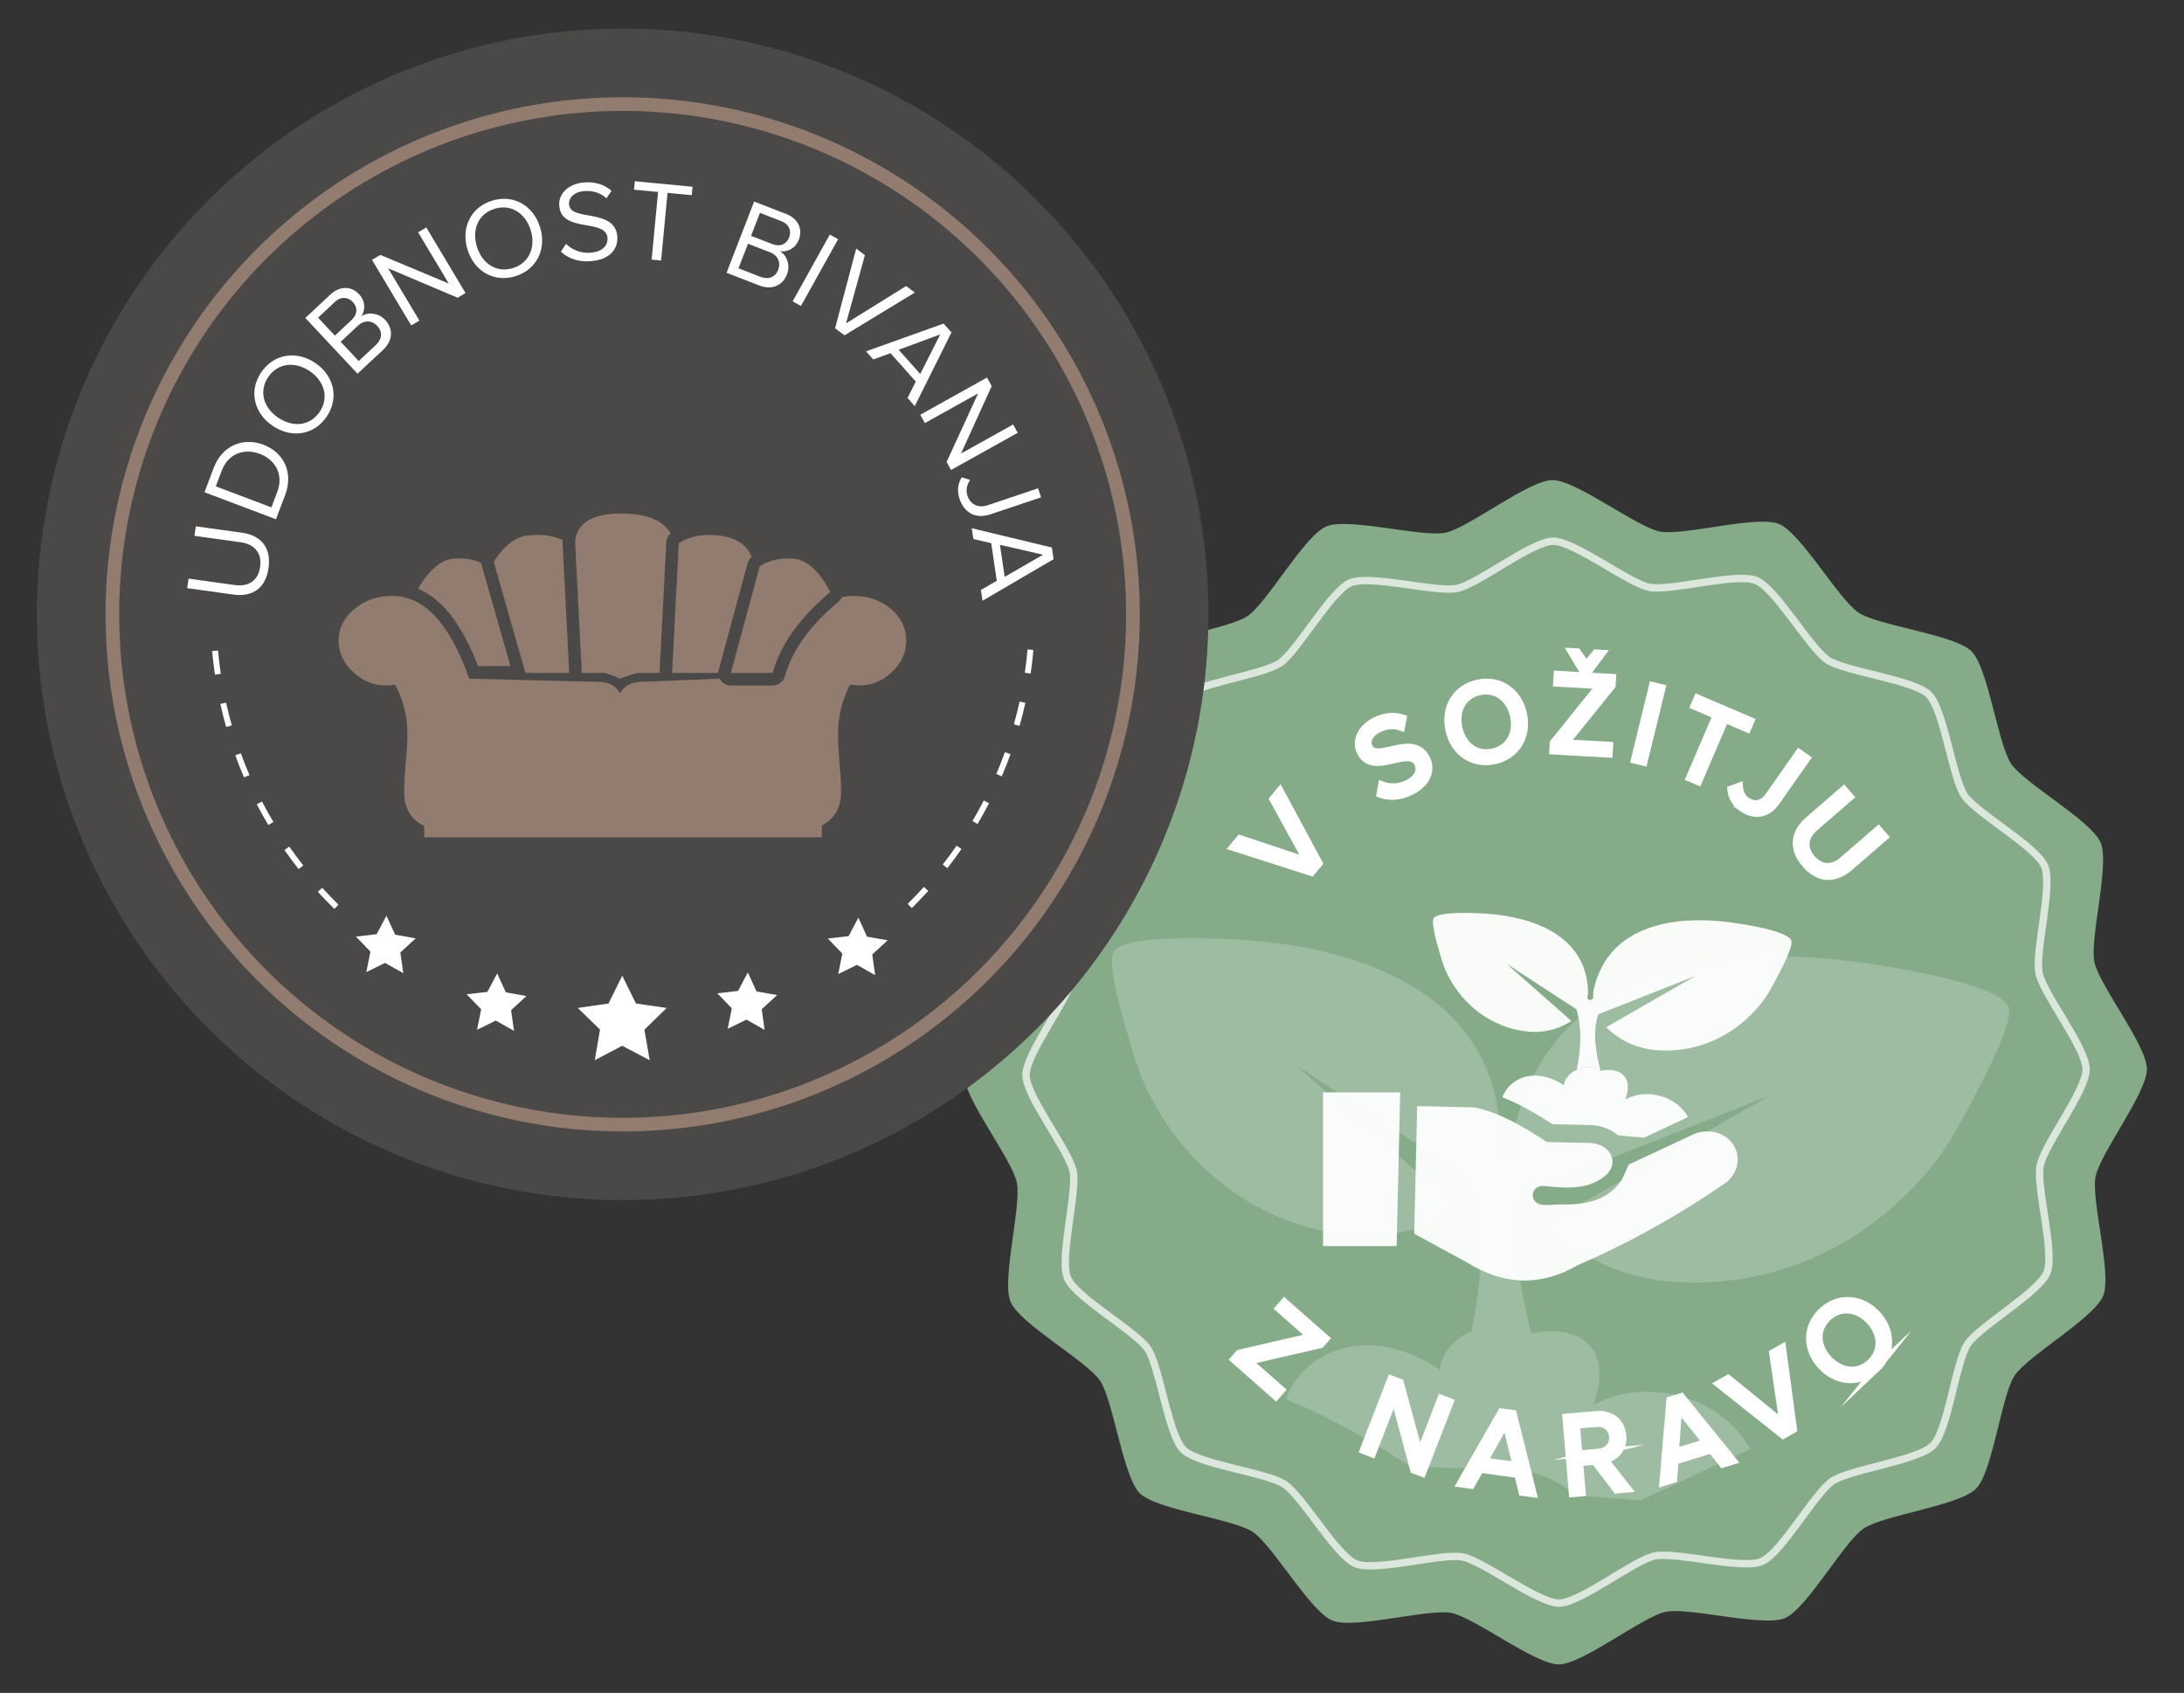 <?xml version="1.0" encoding="UTF-8" standalone="no"?>
<!-- Created with Inkscape (http://www.inkscape.org/) -->

<svg
   width="147.972mm"
   height="114.701mm"
   viewBox="0 0 147.972 114.701"
   version="1.1"
   id="svg1"
   inkscape:version="1.3.2 (091e20e, 2023-11-25, custom)"
   sodipodi:docname="Soseska Laznica - znački.svg"
   inkscape:export-filename="udobnost bivanja badge.png"
   inkscape:export-xdpi="96"
   inkscape:export-ydpi="96"
   xmlns:inkscape="http://www.inkscape.org/namespaces/inkscape"
   xmlns:sodipodi="http://sodipodi.sourceforge.net/DTD/sodipodi-0.dtd"
   xmlns="http://www.w3.org/2000/svg"
   xmlns:svg="http://www.w3.org/2000/svg">
  <rect x="0" y="0" width="147.972" height="114.701" fill="#333333" stroke="none"/>
  <sodipodi:namedview
     id="namedview1"
     pagecolor="#505050"
     bordercolor="#eeeeee"
     borderopacity="1"
     inkscape:showpageshadow="0"
     inkscape:pageopacity="0"
     inkscape:pagecheckerboard="true"
     inkscape:deskcolor="#505050"
     inkscape:document-units="mm"
     showguides="true"
     inkscape:zoom="1.0242632"
     inkscape:cx="105.44165"
     inkscape:cy="165.48481"
     inkscape:window-width="1920"
     inkscape:window-height="1009"
     inkscape:window-x="1912"
     inkscape:window-y="-8"
     inkscape:window-maximized="1"
     inkscape:current-layer="layer1" />
  <defs
     id="defs1" />
  <g
     inkscape:label="Layer 1"
     inkscape:groupmode="layer"
     id="layer1"
     transform="translate(-63.82,-63.455)">
    <g
       id="g3"
       transform="translate(2.5,1.938)">
      <g
         id="g2-5"
         transform="translate(63.227,31.018)">
        <path
           sodipodi:type="star"
           style="display:inline;fill:#86ab89;fill-opacity:1;stroke:none;stroke-width:0.078;stroke-miterlimit:35.4;stroke-dasharray:0.31, 0.388"
           id="path2"
           inkscape:flatsided="false"
           sodipodi:sides="16"
           sodipodi:cx="-46.862953"
           sodipodi:cy="46.374798"
           sodipodi:r1="27.337278"
           sodipodi:r2="29.394924"
           sodipodi:arg1="0.62024949"
           sodipodi:arg2="0.81659903"
           inkscape:rounded="0.2"
           inkscape:randomized="0"
           d="m -24.618,62.264 c -0.689,0.964 -1.255,4.723 -2.118,5.534 -0.864,0.811 -4.65,1.142 -5.656,1.769 -1.005,0.627 -2.966,3.883 -4.075,4.302 -1.109,0.419 -4.733,-0.725 -5.902,-0.53 -1.169,0.195 -4.227,2.452 -5.411,2.415 -1.185,-0.037 -4.095,-2.481 -5.25,-2.748 -1.155,-0.267 -4.843,0.648 -5.924,0.161 -1.08,-0.487 -2.834,-3.859 -3.799,-4.548 -0.964,-0.689 -4.723,-1.255 -5.534,-2.118 -0.811,-0.864 -1.142,-4.65 -1.769,-5.656 -0.627,-1.005 -3.883,-2.966 -4.302,-4.075 -0.419,-1.109 0.725,-4.733 0.53,-5.902 -0.195,-1.169 -2.452,-4.227 -2.415,-5.411 0.037,-1.185 2.481,-4.095 2.748,-5.25 0.267,-1.155 -0.648,-4.843 -0.161,-5.924 0.487,-1.08 3.859,-2.834 4.548,-3.799 0.689,-0.964 1.255,-4.723 2.118,-5.534 0.864,-0.811 4.65,-1.142 5.656,-1.769 1.005,-0.627 2.966,-3.883 4.075,-4.302 1.109,-0.419 4.733,0.725 5.902,0.53 1.169,-0.195 4.227,-2.452 5.411,-2.415 1.185,0.037 4.095,2.481 5.25,2.748 1.155,0.267 4.843,-0.648 5.924,-0.161 1.08,0.487 2.834,3.859 3.799,4.548 0.964,0.689 4.723,1.255 5.534,2.118 0.811,0.864 1.142,4.65 1.769,5.656 0.627,1.005 3.883,2.966 4.302,4.075 0.419,1.109 -0.725,4.733 -0.53,5.902 0.195,1.169 2.452,4.227 2.415,5.411 -0.037,1.185 -2.481,4.095 -2.748,5.25 -0.267,1.155 0.648,4.843 0.161,5.924 -0.487,1.08 -3.859,2.834 -4.548,3.799 z"
           transform="matrix(1.362,-0.05,0.05,1.364,164.999,37.551)" />
        <g
           id="g4"
           transform="matrix(1.006,0,0,1.006,-9.614,21.466)"
           style="display:inline;fill:#ffffff;fill-opacity:0.2;stroke-width:0.994">
          <path
             fill="#338032"
             d="m 110.385,89.36 0.018,-0.108 16.389,-6.46 -15.052,8.637 c 2.498,2.407 5.424,3.673 8.737,3.892 6.836,0.45 13.139,-2.591 17.356,-7.88 0.799,-1.001 1.493,-2.117 2.103,-3.286 0.74,-1.416 3.391,-6.184 3.01,-7.32 -0.561,-1.664 -8.366,-2.811 -10.149,-3.055 -9.274,-1.271 -20.613,0.268 -23.13,11.176 -0.122,0.532 -0.148,1.076 -0.105,1.624 l -0.523,0.336 -0.495,-0.361 c 0.092,-0.381 0.142,-0.766 0.133,-1.157 -0.23,-9.404 -9.305,-12.585 -17.154,-13.105 -1.511,-0.099 -8.128,-0.475 -8.87,0.8 -0.507,0.871 0.871,5.245 1.24,6.535 0.305,1.064 0.688,2.102 1.177,3.061 2.578,5.066 7.257,8.637 12.96,9.418 2.765,0.379 5.387,-0.17 7.852,-1.729 l -10.936,-9.652 11.808,7.698 -0.002,0.083 c 0.891,3.112 0.793,6.412 0.012,10.128 1.454,-0.658 3.241,-0.669 3.935,0.182 l 0.096,-0.025 c -0.794,-3.118 -1.397,-6.432 -0.412,-9.435 z"
             id="path1-9-0"
             style="fill:#ffffff;fill-opacity:0.2;stroke-width:0.263" />
          <path
             fill="#432a16"
             d="m 125.539,106.572 c -2.065,-3.701 -7.061,-4.848 -10.566,-2.982 1.619,-4.489 -1.818,-5.44 -4.272,-4.77 -1.229,-1.513 -5.914,-0.305 -6.05,2.421 -4.574,-3.087 -9.038,-1.539 -10.404,1.977 0.928,0.367 1.852,0.786 2.77,1.248 1.94,0.973 3.817,2.105 5.664,3.306 l 6.816,0.165 c 1.672,0.13 3.14,0.774 4.228,1.713 1.517,0.167 3.004,0.296 4.426,0.373 z"
             id="path2-70-1"
             style="fill:#ffffff;fill-opacity:0.2;stroke-width:0.263" />
        </g>
        <path
           sodipodi:type="star"
           style="display:inline;fill:none;fill-opacity:1;stroke:#ffffff;stroke-width:0.409;stroke-miterlimit:35.4;stroke-dasharray:none;stroke-dashoffset:0;stroke-opacity:0.703"
           id="path4"
           inkscape:flatsided="false"
           sodipodi:sides="16"
           sodipodi:cx="-46.862953"
           sodipodi:cy="46.374798"
           sodipodi:r1="27.337278"
           sodipodi:r2="29.394924"
           sodipodi:arg1="0.62024949"
           sodipodi:arg2="0.81659903"
           inkscape:rounded="0.2"
           inkscape:randomized="0"
           d="m -24.618,62.264 c -0.689,0.964 -1.255,4.723 -2.118,5.534 -0.864,0.811 -4.65,1.142 -5.656,1.769 -1.005,0.627 -2.966,3.883 -4.075,4.302 -1.109,0.419 -4.733,-0.725 -5.902,-0.53 -1.169,0.195 -4.227,2.452 -5.411,2.415 -1.185,-0.037 -4.095,-2.481 -5.25,-2.748 -1.155,-0.267 -4.843,0.648 -5.924,0.161 -1.08,-0.487 -2.834,-3.859 -3.799,-4.548 -0.964,-0.689 -4.723,-1.255 -5.534,-2.118 -0.811,-0.864 -1.142,-4.65 -1.769,-5.656 -0.627,-1.005 -3.883,-2.966 -4.302,-4.075 -0.419,-1.109 0.725,-4.733 0.53,-5.902 -0.195,-1.169 -2.452,-4.227 -2.415,-5.411 0.037,-1.185 2.481,-4.095 2.748,-5.25 0.267,-1.155 -0.648,-4.843 -0.161,-5.924 0.487,-1.08 3.859,-2.834 4.548,-3.799 0.689,-0.964 1.255,-4.723 2.118,-5.534 0.864,-0.811 4.65,-1.142 5.656,-1.769 1.005,-0.627 2.966,-3.883 4.075,-4.302 1.109,-0.419 4.733,0.725 5.902,0.53 1.169,-0.195 4.227,-2.452 5.411,-2.415 1.185,0.037 4.095,2.481 5.25,2.748 1.155,0.267 4.843,-0.648 5.924,-0.161 1.08,0.487 2.834,3.859 3.799,4.548 0.964,0.689 4.723,1.255 5.534,2.118 0.811,0.864 1.142,4.65 1.769,5.656 0.627,1.005 3.883,2.966 4.302,4.075 0.419,1.109 -0.725,4.733 -0.53,5.902 0.195,1.169 2.452,4.227 2.415,5.411 -0.037,1.185 -2.481,4.095 -2.748,5.25 -0.267,1.155 0.648,4.843 0.161,5.924 -0.487,1.08 -3.859,2.834 -4.548,3.799 z"
           transform="matrix(1.221,-0.045,0.045,1.223,158.654,44.318)" />
        <g
           id="g7"
           transform="matrix(0.062,0,0,0.062,87.733,92.352)"
           style="display:inline;fill:#ffffff;fill-opacity:0.95;stroke-width:4.294">
          <path
             fill="#338032"
             d="m 300.6,111.5 0.12,-0.7 L 407,68.91 309.39,124.92 c 16.2,15.61 35.17,23.82 56.66,25.24 44.33,2.92 85.2,-16.8 112.55,-51.1 5.18,-6.49 9.68,-13.73 13.64,-21.31 4.8,-9.18 21.99,-40.1 19.52,-47.47 -3.64,-10.79 -54.25,-18.23 -65.81,-19.81 -60.14,-8.24 -133.67,1.74 -149.99,72.47 -0.79,3.45 -0.96,6.98 -0.68,10.53 l -3.39,2.18 -3.21,-2.34 c 0.6,-2.47 0.92,-4.97 0.86,-7.5 C 288.05,24.83 229.2,4.2 178.3,0.83 c -9.8,-0.64 -52.71,-3.08 -57.52,5.19 -3.29,5.65 5.65,34.01 8.04,42.38 1.98,6.9 4.46,13.63 7.63,19.85 16.72,32.85 47.06,56.01 84.04,61.07 17.93,2.46 34.93,-1.1 50.92,-11.21 l -70.92,-62.59 76.57,49.92 -0.01,0.54 c 5.78,20.18 5.14,41.58 0.08,65.68 9.43,-4.27 21.02,-4.34 25.52,1.18 l 0.62,-0.16 c -5.15,-20.22 -9.06,-41.71 -2.67,-61.18 z"
             id="path5"
             style="display:inline;fill:#ffffff;fill-opacity:0.95;stroke-width:4.294" />
          <path
             fill="#432a16"
             d="m 398.87,223.11 c -13.39,-24 -45.79,-31.44 -68.52,-19.34 10.5,-29.11 -11.79,-35.28 -27.7,-30.93 -7.97,-9.81 -38.35,-1.98 -39.23,15.7 -29.66,-20.02 -58.61,-9.98 -67.47,12.82 6.02,2.38 12.01,5.1 17.96,8.09 12.58,6.31 24.75,13.65 36.73,21.44 l 44.2,1.07 c 10.84,0.84 20.36,5.02 27.42,11.11 9.84,1.08 19.48,1.92 28.7,2.42 z"
             id="path6"
             style="display:inline;fill:#ffffff;fill-opacity:0.95;stroke-width:4.294" />
          <path
             fill="#2e2d2d"
             d="M 0,196.11 H 84.3 L 80.41,364.12 H 0 Z m 99.61,154.44 3.25,-139.45 62.72,1.46 c 26.48,5.39 52.74,20.42 78.94,37.78 l 48.72,1.14 c 22.02,1.84 33.05,24.46 11.28,38.65 -17.38,12.12 -39.9,10.89 -62.95,8.28 -15.91,-1.15 -17.1,20.24 -0.48,20.7 5.76,0.58 12.07,-0.62 17.55,-0.5 28.83,0.65 52.71,-4.31 67.78,-26.75 l 7.7,-16.88 73.31,-34.25 c 36.54,-11.09 61.42,27.44 34.09,53.2 -53.37,36.97 -107.94,67.14 -163.58,91.24 -40.56,23.39 -80.52,21.63 -119.97,-2.8 z"
             id="path7"
             style="display:inline;fill:#ffffff;fill-opacity:0.95;stroke-width:4.294" />
        </g>
        <path
           style="font-size:7.761px;line-height:0;font-family:'Proxima Nova';-inkscape-font-specification:'Proxima Nova';letter-spacing:0.794px;fill:#ffffff;stroke:#ffffff;stroke-width:0.5;stroke-miterlimit:35.4"
           d="m 87.538,88.988 -2.647,-4.911 -0.472,0.567 2.318,4.203 -4.553,-1.519 -0.472,0.567 5.314,1.708 z m 6.286,-4.899 c 1.232,-0.658 1.319,-1.584 0.968,-2.241 -0.91,-1.705 -3.3,0.328 -3.848,-0.699 -0.23,-0.431 0.01,-0.938 0.551,-1.226 0.5,-0.267 1.067,-0.358 1.614,-0.158 l 0.119,-0.6 c -0.599,-0.199 -1.268,-0.15 -1.959,0.219 -0.904,0.482 -1.297,1.361 -0.895,2.114 0.87,1.629 3.223,-0.472 3.852,0.706 0.19,0.356 0.164,0.933 -0.651,1.368 -0.644,0.344 -1.305,0.292 -1.782,0.107 l -0.108,0.621 c 0.603,0.223 1.353,0.21 2.14,-0.21 z m 5.614,-2.062 c 1.493,-0.329 2.269,-1.676 1.94,-3.169 -0.329,-1.493 -1.599,-2.39 -3.092,-2.061 -1.493,0.329 -2.262,1.674 -1.933,3.168 0.329,1.493 1.592,2.391 3.085,2.062 z m -0.124,-0.561 c -1.137,0.25 -2.051,-0.47 -2.309,-1.645 -0.26,-1.182 0.268,-2.213 1.405,-2.463 1.129,-0.249 2.057,0.461 2.317,1.643 0.259,1.175 -0.283,2.216 -1.412,2.465 z m 6.583,-5.617 0.799,-1.074 -0.395,-0.022 -0.666,0.786 -0.597,-0.858 -0.395,-0.022 0.696,1.159 z m 1.285,5.732 0.033,-0.573 -2.968,-0.168 3.143,-3.895 0.03,-0.535 -3.735,-0.211 -0.033,0.573 2.906,0.164 -3.136,3.896 -0.03,0.535 z m 2.361,0.557 1.227,-5.029 -0.626,-0.153 -1.227,5.029 z m 3.698,1.318 1.812,-4.23 1.512,0.648 0.226,-0.528 -3.61,-1.546 -0.226,0.528 1.505,0.645 -1.812,4.23 z m 2.972,1.79 c 0.756,0.531 1.654,0.507 2.296,-0.408 l 2.078,-2.96 -0.527,-0.37 -2.073,2.954 c -0.37,0.527 -0.955,0.657 -1.475,0.292 -0.368,-0.259 -0.478,-0.629 -0.5,-0.977 l -0.56,0.204 c 0.051,0.548 0.317,0.953 0.762,1.265 z m 4.28,3.798 c 0.919,1.062 2.009,1.063 2.983,0.22 l 2.388,-2.068 -0.427,-0.493 -2.382,2.063 c -0.716,0.62 -1.503,0.624 -2.128,-0.098 -0.625,-0.722 -0.503,-1.494 0.213,-2.114 l 2.382,-2.063 -0.427,-0.493 -2.394,2.073 c -0.962,0.833 -1.123,1.917 -0.208,2.973 z"
           id="text3-1"
           transform="translate(-0.079)"
           aria-label="V SOŽITJU" />
        <path
           style="font-size:7.761px;line-height:0;font-family:'Proxima Nova';-inkscape-font-specification:'Proxima Nova';letter-spacing:1.984px;fill:#ffffff;stroke:#ffffff;stroke-width:0.5;stroke-miterlimit:35.4"
           d="m 84.538,125.64 0.38,-0.431 -2.231,-1.965 4.878,-1.123 0.354,-0.402 -2.807,-2.473 -0.38,0.431 2.184,1.924 -4.872,1.128 -0.354,0.402 z m 9.923,5.202 1.872,-4.826 -0.601,-0.233 -1.462,3.77 -1.317,-4.848 -0.615,-0.239 -1.872,4.826 0.601,0.233 1.493,-3.85 1.322,4.941 z m 7.501,1.385 -1.356,-5.412 -0.792,-0.109 -2.773,4.844 0.73,0.1 0.611,-1.083 2.553,0.351 0.296,1.208 z m -1.134,-1.895 -2.176,-0.299 1.465,-2.619 z m 7.55,1.568 -1.57,-1.986 c 0.699,-0.121 1.297,-0.686 1.219,-1.614 -0.081,-0.951 -0.812,-1.497 -1.756,-1.417 l -2.073,0.175 0.437,5.158 0.642,-0.054 -0.173,-2.049 1.036,-0.088 1.48,1.939 z m -1.969,-2.466 -1.353,0.115 -0.167,-1.972 1.353,-0.115 c 0.611,-0.052 1.07,0.307 1.119,0.894 0.049,0.58 -0.342,1.026 -0.953,1.078 z m 9.109,0.57 -3.511,-4.335 -0.764,0.235 -0.472,5.562 0.705,-0.217 0.097,-1.24 2.463,-0.758 0.778,0.97 z m -1.827,-1.24 -2.099,0.646 0.224,-2.992 z m 5.907,-0.897 -0.748,-5.528 -0.641,0.364 0.69,4.75 -3.726,-3.025 -0.641,0.364 4.372,3.47 z m 5.608,-4.091 c 1.114,-1.047 1.091,-2.602 0.044,-3.716 -1.047,-1.114 -2.597,-1.234 -3.711,-0.187 -1.114,1.047 -1.085,2.596 -0.038,3.71 1.047,1.114 2.592,1.239 3.706,0.192 z m -0.393,-0.419 c -0.848,0.797 -2.002,0.646 -2.826,-0.231 -0.829,-0.882 -0.903,-2.038 -0.055,-2.835 0.843,-0.792 2.002,-0.657 2.832,0.225 0.824,0.877 0.892,2.048 0.049,2.84 z"
           id="text9"
           transform="translate(0,-0.529)"
           aria-label="Z NARAVO" />
      </g>
      <g
         id="g1">
        <circle
           style="display:inline;fill:#4a4947;fill-opacity:1;stroke:none;stroke-width:0.926;stroke-miterlimit:35.4;stroke-opacity:1"
           id="path1"
           cx="103.507"
           cy="103.142"
           r="39.688"
           inkscape:label="Krog background" />
        <circle
           style="display:inline;fill:none;fill-opacity:1;stroke:#917c6f;stroke-width:0.926;stroke-miterlimit:35.4;stroke-opacity:1"
           id="path1-3"
           cx="103.507"
           cy="103.142"
           r="34.573"
           inkscape:label="Krog inner rob" />
        <path
           style="font-size:7.761px;line-height:0;font-family:'Proxima Nova';-inkscape-font-specification:'Proxima Nova';letter-spacing:0px;fill:#ffffff;stroke-width:0.326;stroke-miterlimit:35.4"
           d="m 81.348,93.236 c 0.566,-1.286 0.101,-2.271 -1.078,-2.79 l -2.891,-1.273 -0.263,0.597 2.884,1.27 c 0.867,0.382 1.207,1.091 0.822,1.965 -0.385,0.874 -1.135,1.095 -2.001,0.713 l -2.884,-1.27 -0.263,0.597 2.898,1.276 c 1.165,0.513 2.213,0.194 2.776,-1.085 z m 2.44,-4.458 c 0.962,-1.296 0.691,-2.793 -0.493,-3.672 -1.178,-0.874 -2.701,-0.71 -3.663,0.586 l -1.055,1.421 4.157,3.085 z m -0.461,-0.342 -0.671,0.904 -3.234,-2.401 0.671,-0.904 c 0.763,-1.028 1.907,-1.059 2.805,-0.393 0.891,0.661 1.179,1.784 0.43,2.793 z m 4.611,-3.987 c 1.171,-0.983 1.235,-2.536 0.252,-3.707 -0.983,-1.171 -2.524,-1.377 -3.695,-0.394 -1.171,0.983 -1.229,2.531 -0.246,3.702 0.983,1.171 2.518,1.382 3.689,0.399 z m -0.369,-0.44 c -0.892,0.748 -2.035,0.533 -2.809,-0.389 -0.778,-0.927 -0.787,-2.085 0.104,-2.833 0.886,-0.743 2.036,-0.544 2.815,0.384 0.773,0.921 0.775,2.095 -0.11,2.838 z m 5.274,-2.864 c 0.842,-0.434 1.072,-1.189 0.692,-1.928 -0.284,-0.552 -0.951,-0.846 -1.48,-0.67 0.375,-0.306 0.562,-0.892 0.264,-1.471 -0.355,-0.69 -1.094,-0.921 -1.894,-0.508 l -2.049,1.055 2.37,4.602 z m -1.488,-2.534 -1.38,0.711 -0.764,-1.483 1.38,-0.711 c 0.517,-0.267 0.964,-0.077 1.177,0.337 0.217,0.421 0.104,0.88 -0.413,1.147 z m 1.115,2.08 -1.414,0.728 -0.817,-1.587 1.414,-0.728 c 0.559,-0.288 1.041,-0.064 1.257,0.356 0.252,0.49 0.091,0.957 -0.44,1.231 z m 6.807,-1.728 -1.341,-5 -0.622,0.167 1.047,3.906 -3.926,-3.134 -0.637,0.171 1.341,5 0.622,-0.167 -1.069,-3.988 3.985,3.206 z m 3.574,-0.172 c 1.528,-0.041 2.545,-1.217 2.504,-2.745 -0.041,-1.528 -1.119,-2.649 -2.647,-2.608 -1.528,0.041 -2.537,1.217 -2.497,2.745 0.041,1.528 1.111,2.649 2.64,2.608 z m -0.015,-0.574 c -1.164,0.031 -1.925,-0.849 -1.957,-2.052 -0.032,-1.21 0.681,-2.122 1.845,-2.153 1.156,-0.031 1.932,0.841 1.965,2.052 0.032,1.203 -0.696,2.123 -1.852,2.154 z m 5.223,0.998 c 1.372,0.261 2.021,-0.405 2.16,-1.137 0.361,-1.898 -2.775,-1.816 -2.557,-2.96 0.091,-0.48 0.596,-0.724 1.198,-0.609 0.557,0.106 1.055,0.391 1.355,0.89 l 0.47,-0.392 c -0.341,-0.531 -0.893,-0.913 -1.663,-1.059 -1.006,-0.192 -1.864,0.246 -2.024,1.084 -0.345,1.815 2.805,1.656 2.556,2.967 -0.075,0.396 -0.458,0.829 -1.365,0.657 -0.717,-0.136 -1.199,-0.592 -1.454,-1.035 l -0.474,0.415 c 0.329,0.553 0.921,1.013 1.798,1.18 z m 4.567,1.25 1.672,-4.288 1.533,0.598 0.209,-0.535 -3.659,-1.427 -0.209,0.535 1.526,0.595 -1.672,4.288 z m 5.922,3.436 c 0.756,0.57 1.537,0.449 2.037,-0.214 0.374,-0.496 0.349,-1.224 -0.039,-1.624 0.439,0.204 1.047,0.119 1.44,-0.401 0.467,-0.62 0.354,-1.385 -0.364,-1.927 l -1.84,-1.388 -3.117,4.133 z m 1.636,-2.441 -1.239,-0.935 1.005,-1.332 1.239,0.935 c 0.465,0.35 0.488,0.835 0.208,1.207 -0.285,0.378 -0.748,0.476 -1.213,0.126 z m -1.389,1.907 -1.27,-0.958 1.075,-1.425 1.27,0.958 c 0.502,0.378 0.51,0.909 0.225,1.287 -0.332,0.44 -0.822,0.498 -1.3,0.138 z m 2.104,2.653 3.658,-3.663 -0.456,-0.455 -3.658,3.663 z m 2.296,2.72 5.378,-1.485 -0.447,-0.586 -4.614,1.322 2.496,-4.099 -0.447,-0.586 -2.851,4.799 z m 3.266,5.915 3.757,-4.124 -0.348,-0.72 -5.569,0.371 0.321,0.664 1.24,-0.091 1.121,2.32 -0.842,0.915 z m 0.951,-1.993 -0.955,-1.978 2.992,-0.23 z m 0.229,6.828 5.038,-1.189 -0.148,-0.627 -3.935,0.929 3.251,-3.829 -0.151,-0.642 -5.038,1.189 0.148,0.627 4.019,-0.948 -3.325,3.887 z m 0.023,2.053 c 0.043,0.923 0.612,1.618 1.728,1.566 l 3.613,-0.17 -0.03,-0.643 -3.605,0.169 c -0.643,0.03 -1.104,-0.352 -1.134,-0.988 -0.021,-0.45 0.205,-0.763 0.466,-0.993 l -0.504,-0.318 c -0.402,0.376 -0.559,0.834 -0.534,1.377 z m -0.392,7.051 5.402,-1.392 0.104,-0.793 -4.863,-2.741 -0.096,0.731 1.087,0.604 -0.334,2.555 -1.206,0.304 z m 1.887,-1.147 0.284,-2.178 2.629,1.447 z"
           id="text2"
           transform="rotate(-15.863,104.705,103.197)"
           aria-label="UDOBNOST BIVANJA" />
        <path
           sodipodi:type="star"
           style="fill:#ffffff;fill-opacity:1;stroke:none;stroke-width:0.219;stroke-miterlimit:35.4;stroke-dasharray:none;stroke-opacity:1"
           id="path2-7"
           inkscape:flatsided="false"
           sodipodi:sides="5"
           sodipodi:cx="-154.63986"
           sodipodi:cy="2.0710695"
           sodipodi:r1="8.0508709"
           sodipodi:r2="4.0254354"
           sodipodi:arg1="1.0471976"
           sodipodi:arg2="1.6755161"
           inkscape:rounded="0"
           inkscape:randomized="0"
           d="m -150.614,9.043 -4.446,-2.969 -4.966,1.98 1.45,-5.146 -3.417,-4.112 5.342,-0.212 2.854,-4.521 1.852,5.015 5.181,1.318 -4.198,3.311 z"
           transform="matrix(0.391,-0.041,0.041,0.391,163.856,123.64)"
           inkscape:transform-center-x="-0.00072953771"
           inkscape:transform-center-y="-0.30142382" />
        <path
           sodipodi:type="star"
           style="fill:#ffffff;fill-opacity:1;stroke:none;stroke-width:0.326;stroke-miterlimit:35.4;stroke-dasharray:none;stroke-opacity:1"
           id="path2-7-7"
           inkscape:flatsided="false"
           sodipodi:sides="5"
           sodipodi:cx="-154.63986"
           sodipodi:cy="2.0710695"
           sodipodi:r1="8.0508709"
           sodipodi:r2="4.0254354"
           sodipodi:arg1="1.0471976"
           sodipodi:arg2="1.6755161"
           inkscape:rounded="0"
           inkscape:randomized="0"
           d="m -150.614,9.043 -4.446,-2.969 -4.966,1.98 1.45,-5.146 -3.417,-4.112 5.342,-0.212 2.854,-4.521 1.852,5.015 5.181,1.318 -4.198,3.311 z"
           transform="matrix(0.264,-0.02,0.02,0.264,152.708,125.896)"
           inkscape:transform-center-x="-0.018483464"
           inkscape:transform-center-y="-0.18575061" />
        <path
           sodipodi:type="star"
           style="fill:#ffffff;fill-opacity:1;stroke:none;stroke-width:0.326;stroke-miterlimit:35.4;stroke-dasharray:none;stroke-opacity:1"
           id="path2-7-7-6"
           inkscape:flatsided="false"
           sodipodi:sides="5"
           sodipodi:cx="-154.63986"
           sodipodi:cy="2.0710695"
           sodipodi:r1="8.0508709"
           sodipodi:r2="4.0254354"
           sodipodi:arg1="1.0471976"
           sodipodi:arg2="1.6755161"
           inkscape:rounded="0"
           inkscape:randomized="0"
           d="m -150.614,9.043 -4.446,-2.969 -4.966,1.98 1.45,-5.146 -3.417,-4.112 5.342,-0.212 2.854,-4.521 1.852,5.015 5.181,1.318 -4.198,3.311 z"
           transform="matrix(0.264,-0.02,0.02,0.264,135.726,125.962)"
           inkscape:transform-center-x="-0.018483464"
           inkscape:transform-center-y="-0.18575061" />
        <path
           sodipodi:type="star"
           style="fill:#ffffff;fill-opacity:1;stroke:none;stroke-width:0.326;stroke-miterlimit:35.4;stroke-dasharray:none;stroke-opacity:1"
           id="path2-7-7-6-6"
           inkscape:flatsided="false"
           sodipodi:sides="5"
           sodipodi:cx="-154.63986"
           sodipodi:cy="2.0710695"
           sodipodi:r1="8.0508709"
           sodipodi:r2="4.0254354"
           sodipodi:arg1="1.0471976"
           sodipodi:arg2="1.6755161"
           inkscape:rounded="0"
           inkscape:randomized="0"
           d="m -150.614,9.043 -4.446,-2.969 -4.966,1.98 1.45,-5.146 -3.417,-4.112 5.342,-0.212 2.854,-4.521 1.852,5.015 5.181,1.318 -4.198,3.311 z"
           transform="matrix(0.264,-0.02,0.02,0.264,160.197,122.186)"
           inkscape:transform-center-x="-0.018483464"
           inkscape:transform-center-y="-0.18575061" />
        <path
           sodipodi:type="star"
           style="fill:#ffffff;fill-opacity:1;stroke:none;stroke-width:0.326;stroke-miterlimit:35.4;stroke-dasharray:none;stroke-opacity:1"
           id="path2-7-7-6-6-2"
           inkscape:flatsided="false"
           sodipodi:sides="5"
           sodipodi:cx="-154.63986"
           sodipodi:cy="2.0710695"
           sodipodi:r1="8.0508709"
           sodipodi:r2="4.0254354"
           sodipodi:arg1="1.0471976"
           sodipodi:arg2="1.6755161"
           inkscape:rounded="0"
           inkscape:randomized="0"
           d="m -150.614,9.043 -4.446,-2.969 -4.966,1.98 1.45,-5.146 -3.417,-4.112 5.342,-0.212 2.854,-4.521 1.852,5.015 5.181,1.318 -4.198,3.311 z"
           transform="matrix(0.264,-0.02,0.02,0.264,128.224,122.053)"
           inkscape:transform-center-x="-0.018483464"
           inkscape:transform-center-y="-0.18575061" />
        <g
           id="g2"
           transform="matrix(0.313,0,0,0.313,84.261,96.31)"
           style="fill:#917c6f;fill-opacity:1;stroke-width:0.845">
          <path
             class="st0"
             d="m 17.22,16.28 c 0.56,-1 1.16,-1.9 1.78,-2.69 1.85,-2.32 3.74,-3.58 5.64,-3.79 0.5,-0.05 1,-0.08 1.48,-0.08 1.75,0 3.36,0.34 4.77,1.01 0.01,0.18 0.05,0.35 0.1,0.53 l 6.22,21.77 H 30.18 C 27.83,26.87 25.04,22.3 21.83,19.34 21.11,18.67 20.36,18.08 19.58,17.57 18.81,17.06 18.02,16.63 17.22,16.28 Z m 105.66,11.2 c 0,2.74 -1.13,5.11 -3.43,7.14 -2.29,2.03 -4.98,2.87 -8.06,2.5 l -0.71,-0.05 c -4.31,8.72 -1.92,14.12 -1.92,23.29 0,3.35 -1.4,5.74 -4.16,7.19 v 2.53 H 18.52 v -2.45 c -2.87,-1.4 -4.32,-3.82 -4.32,-7.27 0,-9.14 2.47,-14.61 -1.92,-23.29 L 11.6,37.12 C 8.52,37.49 5.8,36.65 3.48,34.62 1.16,32.59 0,30.22 0,27.48 c 0,-2.61 1.13,-4.87 3.4,-6.8 2.27,-1.9 5.01,-2.85 8.2,-2.85 6.93,0 12.49,5.98 16.68,17.92 l 28.32,0.7 c 1.89,0.05 3.34,0.82 4.32,2.45 0.97,-1.63 2.43,-2.37 4.32,-2.45 l 17.26,-0.7 c 0.45,0.88 1.37,1.49 2.43,1.49 h 9.04 v -0.01 c 1.19,0 2.28,-0.78 2.62,-1.98 0.78,-2.79 2.13,-5.52 4.02,-8.18 1.94,-2.72 4.47,-5.38 7.59,-7.99 v -0.01 c 0.32,-0.27 0.57,-0.6 0.74,-0.97 0.8,-0.18 1.63,-0.27 2.48,-0.27 3.19,0 5.9,0.95 8.14,2.82 2.21,1.87 3.32,4.17 3.32,6.83 z M 106.44,16.99 c -6.59,5.5 -10.75,11.33 -12.49,17.52 h -9.04 l 6.24,-23.08 c 1.76,-1.13 3.79,-1.71 6.11,-1.71 0.45,0 0.95,0.03 1.45,0.08 2.86,0.37 5.41,2.77 7.73,7.19 z M 82.19,34.51 h -10 L 73.64,6.4 c 1.82,-1.16 4.03,-1.76 6.64,-1.76 0.77,0 1.58,0.05 2.4,0.16 3.55,0.53 5.79,2.07 6.72,4.58 -0.41,0.34 -0.71,0.81 -0.86,1.36 l -6.2,22.91 c -0.1,0.27 -0.15,0.56 -0.15,0.86 z m -12.72,0 h -4.39 c -0.77,0.05 -2.16,0.45 -4.17,1.24 -1.76,-0.79 -2.95,-1.19 -3.56,-1.24 H 52.64 L 51.19,6.11 C 51.59,2.03 54.88,0 61.07,0 c 5.6,0 9.19,1.44 10.8,4.34 -0.55,0.47 -0.9,1.15 -0.94,1.92 l -1.44,27.9 c -0.02,0.12 -0.02,0.24 -0.02,0.35 z m -19.55,0 h -9.48 l -6.85,-24 c 0.56,-0.97 1.21,-1.87 1.92,-2.64 1.63,-1.79 3.37,-2.82 5.16,-3.08 0.82,-0.1 1.63,-0.16 2.4,-0.16 2.07,0 3.88,0.37 5.43,1.1 -0.02,0.17 -0.03,0.34 -0.02,0.52 z"
             id="path1-8"
             style="clip-rule:evenodd;fill:#917c6f;fill-opacity:1;fill-rule:evenodd;stroke-width:0.845" />
        </g>
        <path
           style="color:#000000;fill:#ffffff;stroke-miterlimit:35.4;stroke-dasharray:1.6, 2;-inkscape-stroke:none"
           d="m 114.824,-61.283 -0.018,0.4 c 0.537,0.025 1.075,0.032 1.611,0.025 l -0.006,-0.4 c -0.53,0.006 -1.06,-7.53e-4 -1.588,-0.025 z"
           transform="rotate(82.313)"
           id="path142" />
        <path
           style="color:#000000;fill:#ffffff;stroke-miterlimit:35.4;stroke-dasharray:1.6, 2;-inkscape-stroke:none"
           d="m 119.973,-61.531 c -0.524,0.075 -1.049,0.134 -1.576,0.178 l 0.031,0.398 c 0.536,-0.044 1.07,-0.105 1.602,-0.182 z"
           transform="rotate(82.313)"
           id="path141" />
        <path
           style="color:#000000;fill:#ffffff;stroke-miterlimit:35.4;stroke-dasharray:1.6, 2;-inkscape-stroke:none"
           d="m 123.469,-62.266 c -0.509,0.143 -1.023,0.27 -1.541,0.383 l 0.084,0.391 c 0.525,-0.114 1.047,-0.241 1.564,-0.387 z"
           transform="rotate(82.313)"
           id="path139" />
        <path
           style="color:#000000;fill:#ffffff;stroke-miterlimit:35.4;stroke-dasharray:1.6, 2;-inkscape-stroke:none"
           d="m 126.838,-63.447 c -0.487,0.208 -0.978,0.402 -1.477,0.58 l 0.133,0.377 c 0.506,-0.181 1.008,-0.379 1.502,-0.59 z"
           transform="rotate(82.313)"
           id="path137" />
        <path
           style="color:#000000;fill:#ffffff;stroke-miterlimit:35.4;stroke-dasharray:1.6, 2;-inkscape-stroke:none"
           d="m 130.025,-65.059 c -0.456,0.269 -0.92,0.526 -1.391,0.768 l 0.184,0.355 c 0.478,-0.245 0.948,-0.506 1.41,-0.779 z"
           transform="rotate(82.313)"
           id="path135" />
        <path
           style="color:#000000;fill:#ffffff;stroke-miterlimit:35.4;stroke-dasharray:1.6, 2;-inkscape-stroke:none"
           d="m 132.977,-67.068 c -0.417,0.326 -0.844,0.638 -1.279,0.939 l 0.229,0.33 c 0.442,-0.305 0.876,-0.624 1.299,-0.955 z"
           transform="rotate(82.313)"
           id="path133" />
        <path
           style="color:#000000;fill:#ffffff;stroke-miterlimit:35.4;stroke-dasharray:1.6, 2;-inkscape-stroke:none"
           d="m 137.398,-106.793 -0.305,0.258 c 0.342,0.405 0.671,0.819 0.988,1.242 l 0.32,-0.24 c -0.322,-0.43 -0.657,-0.849 -1.004,-1.26 z"
           transform="rotate(82.313)"
           id="path108" />
        <path
           style="color:#000000;fill:#ffffff;stroke-miterlimit:35.4;stroke-dasharray:1.6, 2;-inkscape-stroke:none"
           d="m 134.887,-109.404 -0.27,0.295 c 0.391,0.356 0.773,0.726 1.143,1.105 l 0.285,-0.279 c -0.375,-0.384 -0.761,-0.759 -1.158,-1.121 z"
           transform="rotate(82.313)"
           id="path106" />
        <path
           style="color:#000000;fill:#ffffff;stroke-miterlimit:35.4;stroke-dasharray:1.6, 2;-inkscape-stroke:none"
           d="m 132.061,-111.67 -0.23,0.328 c 0.434,0.303 0.86,0.619 1.275,0.947 l 0.248,-0.314 c -0.421,-0.333 -0.852,-0.653 -1.293,-0.961 z"
           transform="rotate(82.313)"
           id="path104" />
        <path
           style="color:#000000;fill:#ffffff;stroke-miterlimit:35.4;stroke-dasharray:1.6, 2;-inkscape-stroke:none"
           d="m 128.963,-113.553 -0.184,0.355 c 0.469,0.244 0.931,0.503 1.385,0.775 l 0.207,-0.344 c -0.461,-0.277 -0.932,-0.539 -1.408,-0.787 z"
           transform="rotate(82.313)"
           id="path102" />
        <path
           style="color:#000000;fill:#ffffff;stroke-miterlimit:35.4;stroke-dasharray:1.6, 2;-inkscape-stroke:none"
           d="m 125.65,-115.018 -0.139,0.377 c 0.497,0.182 0.99,0.377 1.475,0.588 l 0.16,-0.367 c -0.493,-0.215 -0.992,-0.413 -1.496,-0.598 z"
           transform="rotate(82.313)"
           id="path100" />
        <path
           style="color:#000000;fill:#ffffff;stroke-miterlimit:35.4;stroke-dasharray:1.6, 2;-inkscape-stroke:none"
           d="m 122.172,-116.037 -0.086,0.391 c 0.516,0.114 1.03,0.245 1.539,0.391 l 0.109,-0.385 c -0.516,-0.147 -1.038,-0.28 -1.562,-0.396 z"
           transform="rotate(82.313)"
           id="path98" />
      </g>
    </g>
  </g>
</svg>
